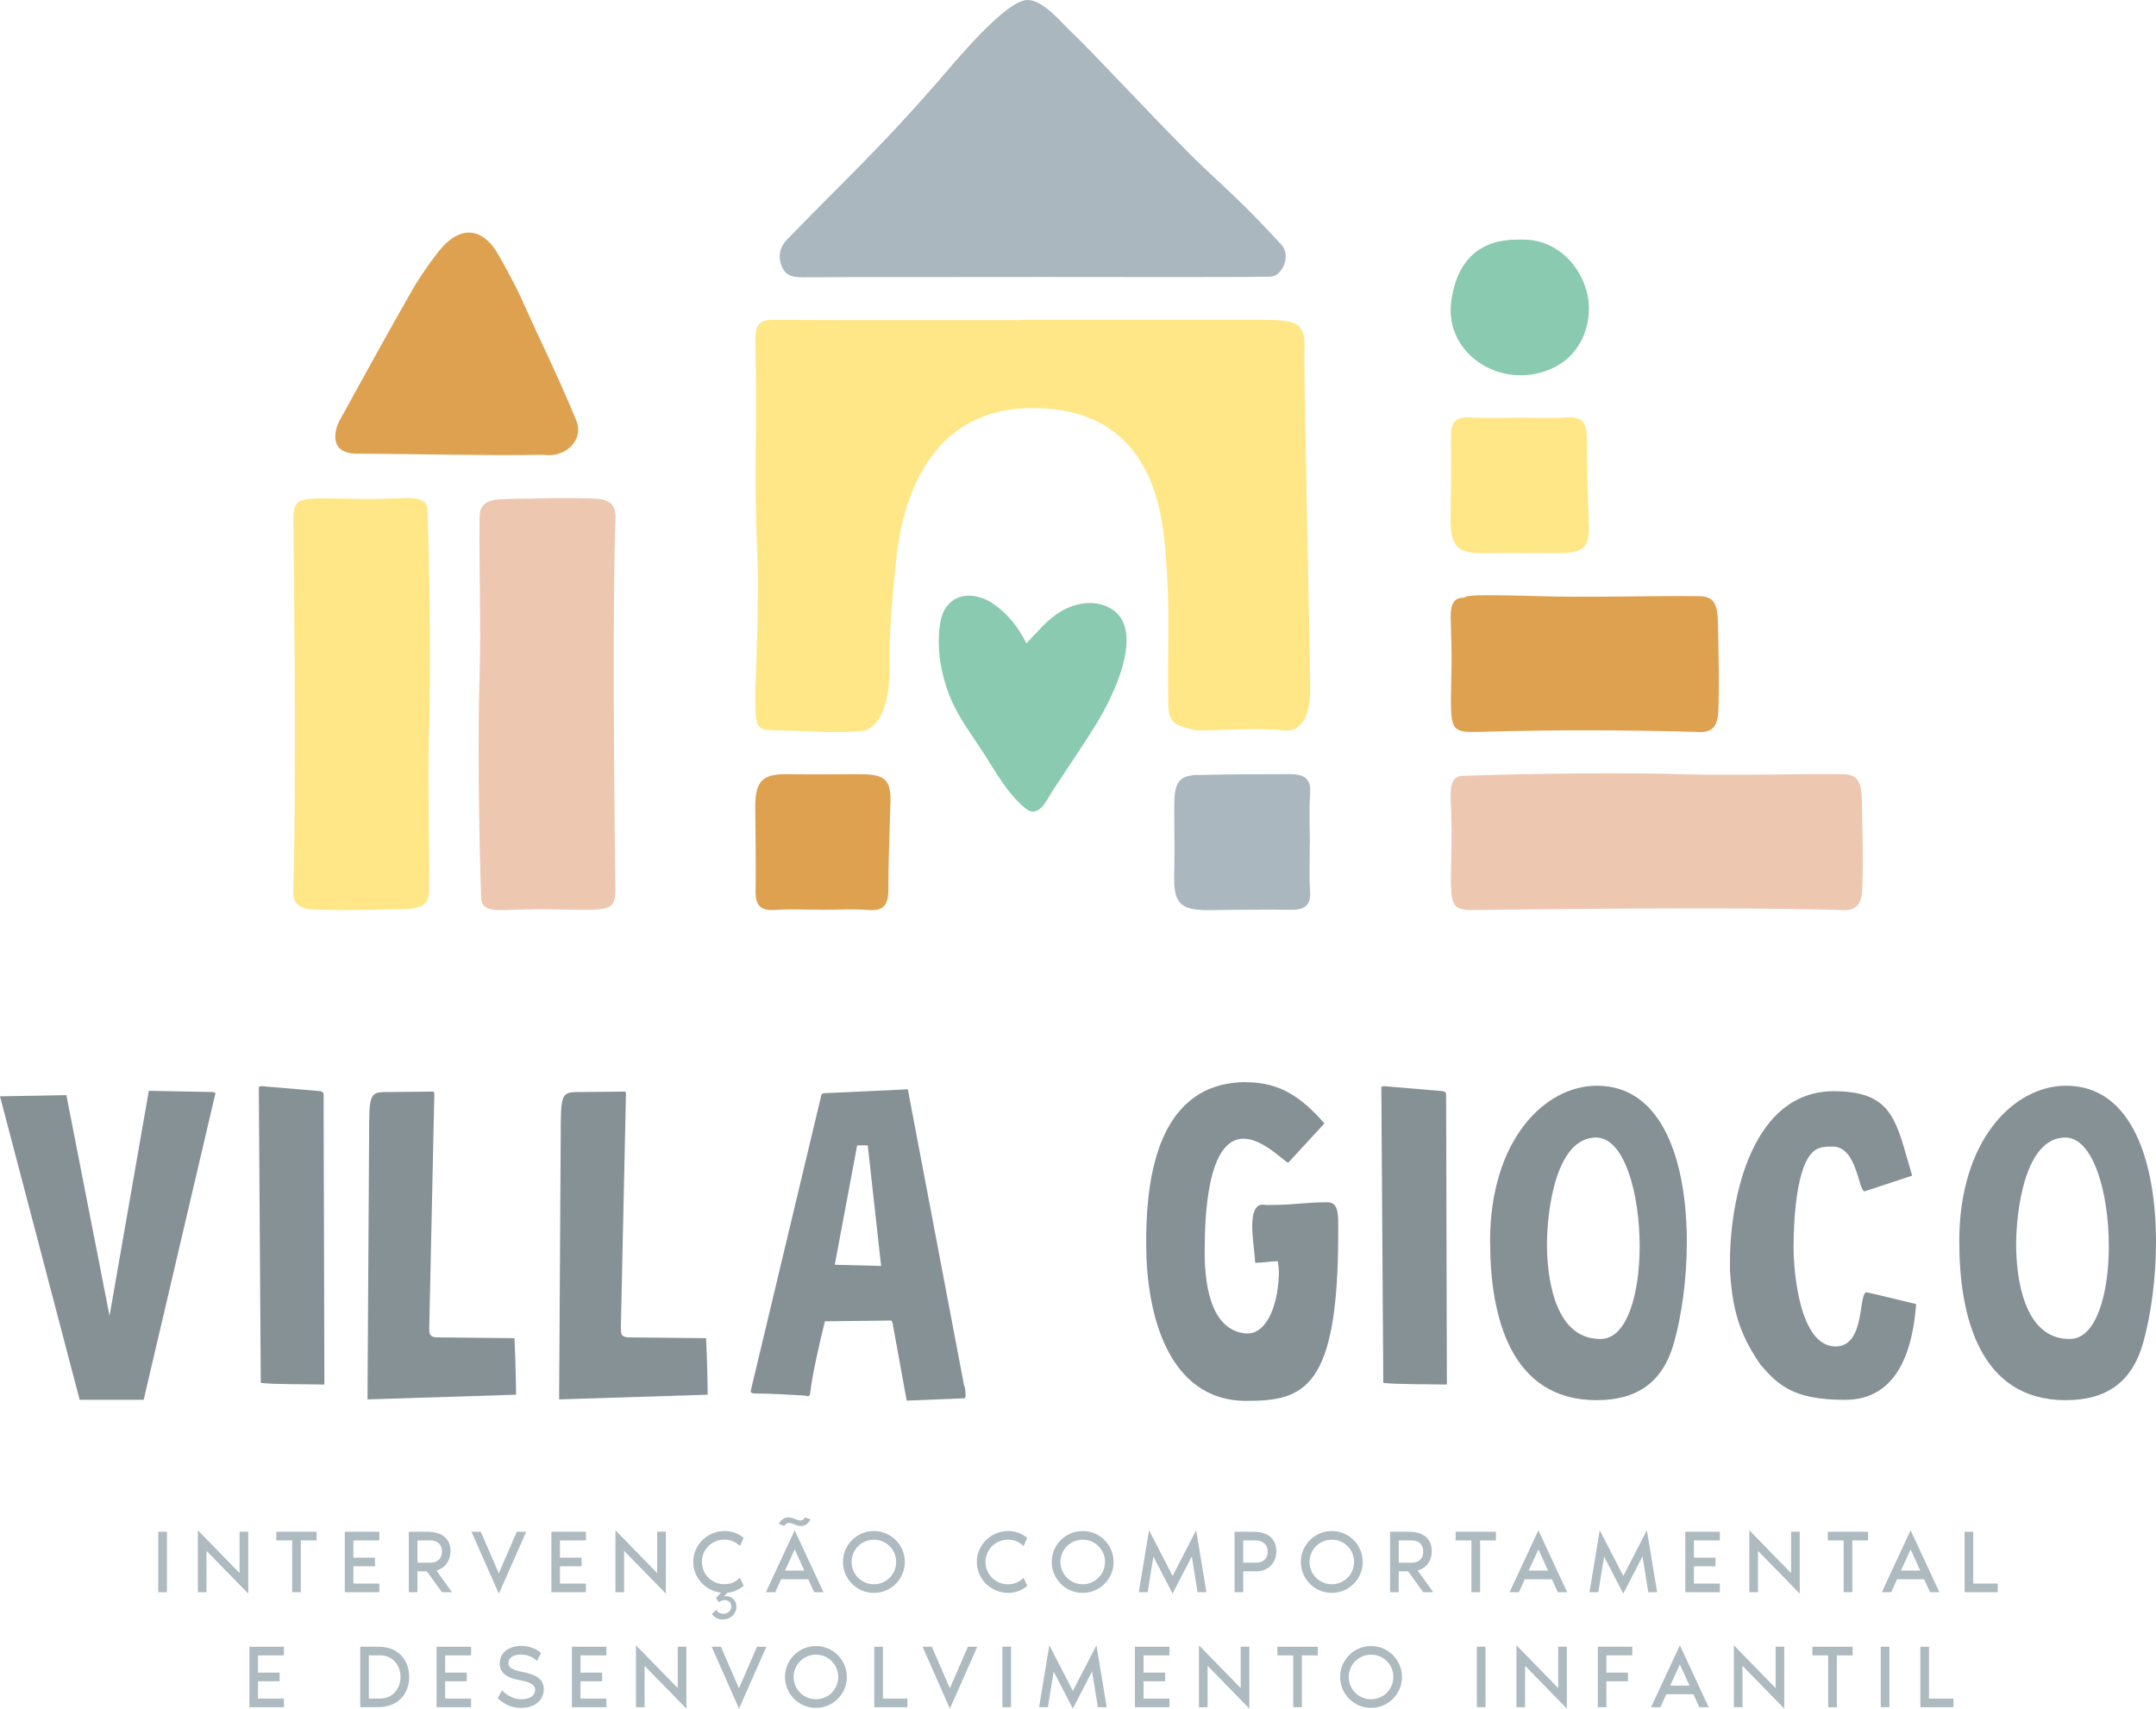 <svg xmlns="http://www.w3.org/2000/svg" id="Camada_2" viewBox="0 0 473.91 375.63"><defs><style>      .cls-1 {        fill: #adbac0;      }      .cls-2 {        fill: #869196;      }      .cls-3 {        fill: #aab7be;      }      .cls-4 {        fill: #ffe787;      }      .cls-5 {        fill: #dea14f;      }      .cls-6 {        fill: #8acab0;      }      .cls-7 {        fill: #eec7b1;      }    </style></defs><g id="Camada_1-2" data-name="Camada_1"><g><g><path class="cls-1" d="M34.79,350.04v-13.29h1.9v13.29h-1.9Z"></path><path class="cls-1" d="M45.39,340.94v9.1h-1.9v-13.61l9.18,9.41v-9.1h1.9v13.61l-9.18-9.41Z"></path><path class="cls-1" d="M69.6,336.75v1.9h-3.48v11.39h-1.9v-11.39h-3.48v-1.9h8.86Z"></path><path class="cls-1" d="M77.68,338.64v3.8h4.75v1.9h-4.75v3.8h5.7v1.9h-7.59v-13.29h7.59v1.9h-5.7Z"></path><path class="cls-1" d="M97.14,350.04l-3.3-4.59h-2.08v4.59h-1.9v-13.29h4.11c3.46,0,5.06,1.74,5.06,4.25,0,2.06-1.13,3.74-3.11,4.27l3.42,4.77h-2.21ZM91.76,343.55h2.83c1.38,0,2.55-.71,2.55-2.43s-1.13-2.47-2.51-2.47h-2.87v4.9Z"></path><path class="cls-1" d="M103.63,336.75h2.06l3.95,9.14,3.96-9.14h2.06l-6.01,13.61-6.01-13.61Z"></path><path class="cls-1" d="M123.09,338.64v3.8h4.75v1.9h-4.75v3.8h5.7v1.9h-7.59v-13.29h7.59v1.9h-5.7Z"></path><path class="cls-1" d="M137.18,340.94v9.1h-1.9v-13.61l9.18,9.41v-9.1h1.9v13.61l-9.18-9.41Z"></path><path class="cls-1" d="M159.87,350.17l-.75.81c1.48-.34,2.75.73,2.75,2.21,0,1.62-1.27,2.85-2.99,2.85-1.21,0-1.96-.59-2.39-1.25l.95-.89c.26.45.67.87,1.58.87,1.01,0,1.74-.69,1.74-1.6,0-.79-.63-1.4-1.42-1.4-.53,0-1.01.22-1.33.47l-.63-.95,1.11-1.15c-3.44-.42-6.11-3.28-6.11-6.76,0-3.76,3.1-6.8,6.92-6.8,1.44,0,3.04.51,4.15,1.54l-.81,1.78c-.91-.93-1.96-1.42-3.46-1.42-2.71,0-4.9,2.19-4.9,4.9s2.2,4.9,4.9,4.9c1.5,0,2.55-.49,3.46-1.44l.81,1.78c-.97.89-2.29,1.42-3.58,1.54Z"></path><path class="cls-1" d="M177.67,347.19h-5.97l-1.29,2.85h-2.06l6.33-13.61,6.33,13.61h-2.06l-1.29-2.85ZM178.16,334c-.59,1.21-1.38,1.48-2.14,1.48-.53,0-.97-.18-1.42-.36-1.03-.44-1.74-.51-2.2.36l-1.21-.45c.61-1.13,1.42-1.44,2.17-1.44.53,0,.89.16,1.35.34,1.05.45,1.78.55,2.23-.34l1.21.42ZM176.8,345.29l-2.12-4.67-2.12,4.67h4.23Z"></path><path class="cls-1" d="M198.89,343.39c0,3.76-3.04,6.8-6.8,6.8s-6.8-3.05-6.8-6.8,3.04-6.8,6.8-6.8,6.8,3.05,6.8,6.8ZM196.99,343.39c0-2.73-2.18-4.9-4.9-4.9s-4.9,2.18-4.9,4.9,2.18,4.9,4.9,4.9,4.9-2.18,4.9-4.9Z"></path><path class="cls-1" d="M224.98,346.85l.81,1.78c-1.11,1.03-2.71,1.56-4.15,1.56-3.82,0-6.92-3.05-6.92-6.8s3.1-6.8,6.92-6.8c1.44,0,3.05.51,4.15,1.54l-.81,1.78c-.91-.93-1.96-1.42-3.46-1.42-2.71,0-4.9,2.19-4.9,4.9s2.2,4.9,4.9,4.9c1.5,0,2.55-.49,3.46-1.44Z"></path><path class="cls-1" d="M244.78,343.39c0,3.76-3.04,6.8-6.8,6.8s-6.8-3.05-6.8-6.8,3.04-6.8,6.8-6.8,6.8,3.05,6.8,6.8ZM242.89,343.39c0-2.73-2.18-4.9-4.9-4.9s-4.9,2.18-4.9,4.9,2.18,4.9,4.9,4.9,4.9-2.18,4.9-4.9Z"></path><path class="cls-1" d="M253.53,342.16l-1.27,7.87h-1.94l2.25-13.61,5.18,10.05,5.18-10.05,2.25,13.61h-1.94l-1.27-7.87-4.23,8.19-4.23-8.19Z"></path><path class="cls-1" d="M280.55,341c0,2.49-1.66,4.45-4.47,4.45h-2.81v4.59h-1.9v-13.29h4.11c3.46,0,5.06,1.74,5.06,4.25ZM278.65,341.12c0-1.74-1.29-2.47-2.67-2.47h-2.71v4.9h2.83c1.38,0,2.55-.71,2.55-2.43Z"></path><path class="cls-1" d="M299.54,343.39c0,3.76-3.05,6.8-6.8,6.8s-6.8-3.05-6.8-6.8,3.05-6.8,6.8-6.8,6.8,3.05,6.8,6.8ZM297.64,343.39c0-2.73-2.17-4.9-4.9-4.9s-4.9,2.18-4.9,4.9,2.17,4.9,4.9,4.9,4.9-2.18,4.9-4.9Z"></path><path class="cls-1" d="M312.83,350.04l-3.3-4.59h-2.08v4.59h-1.9v-13.29h4.11c3.46,0,5.06,1.74,5.06,4.25,0,2.06-1.13,3.74-3.1,4.27l3.42,4.77h-2.21ZM307.46,343.55h2.83c1.38,0,2.55-.71,2.55-2.43s-1.13-2.47-2.51-2.47h-2.87v4.9Z"></path><path class="cls-1" d="M328.82,336.75v1.9h-3.48v11.39h-1.9v-11.39h-3.48v-1.9h8.86Z"></path><path class="cls-1" d="M341.14,347.19h-5.97l-1.29,2.85h-2.06l6.33-13.61,6.33,13.61h-2.06l-1.29-2.85ZM340.27,345.29l-2.12-4.67-2.12,4.67h4.23Z"></path><path class="cls-1" d="M352.6,342.16l-1.27,7.87h-1.94l2.25-13.61,5.18,10.05,5.18-10.05,2.25,13.61h-1.94l-1.27-7.87-4.23,8.19-4.23-8.19Z"></path><path class="cls-1" d="M372.34,338.64v3.8h4.75v1.9h-4.75v3.8h5.7v1.9h-7.59v-13.29h7.59v1.9h-5.7Z"></path><path class="cls-1" d="M386.42,340.94v9.1h-1.9v-13.61l9.18,9.41v-9.1h1.9v13.61l-9.18-9.41Z"></path><path class="cls-1" d="M410.63,336.75v1.9h-3.48v11.39h-1.9v-11.39h-3.48v-1.9h8.86Z"></path><path class="cls-1" d="M422.96,347.19h-5.97l-1.29,2.85h-2.06l6.33-13.61,6.33,13.61h-2.06l-1.29-2.85ZM422.09,345.29l-2.12-4.67-2.12,4.67h4.23Z"></path><path class="cls-1" d="M439.12,348.14v1.9h-7.28v-13.29h1.9v11.39h5.38Z"></path><path class="cls-1" d="M56.71,363.92v3.8h4.75v1.9h-4.75v3.8h5.7v1.9h-7.59v-13.29h7.59v1.9h-5.7Z"></path><path class="cls-1" d="M89.94,368.67c0,3.68-2.45,6.64-6.78,6.64h-3.97v-13.29h3.97c4.43,0,6.78,2.97,6.78,6.64ZM88.04,368.67c0-2.63-1.8-4.75-4.39-4.75h-2.57v9.49h2.57c2.59,0,4.39-2.12,4.39-4.75Z"></path><path class="cls-1" d="M97.85,363.92v3.8h4.75v1.9h-4.75v3.8h5.7v1.9h-7.59v-13.29h7.59v1.9h-5.7Z"></path><path class="cls-1" d="M119.53,371.42c0,2.31-1.92,4.05-5.02,4.05s-4.9-1.92-5.1-2.16l.95-1.7c1.11,1.23,2.63,1.96,4.19,1.96,2,0,3.08-.81,3.08-2.08,0-1.07-1.21-1.72-3.03-2.04-3.7-.63-4.75-1.96-4.75-3.74,0-2.16,1.68-3.86,4.79-3.86.55,0,2.65.06,4.29,1.58l-.91,1.72c-.69-.67-1.76-1.4-3.42-1.4-1.82,0-2.85.69-2.85,1.88,0,1.03.91,1.5,3.01,1.92,3.16.61,4.77,1.62,4.77,3.86Z"></path><path class="cls-1" d="M127.6,363.92v3.8h4.75v1.9h-4.75v3.8h5.7v1.9h-7.59v-13.29h7.59v1.9h-5.7Z"></path><path class="cls-1" d="M141.69,366.22v9.1h-1.9v-13.61l9.18,9.41v-9.1h1.9v13.61l-9.18-9.41Z"></path><path class="cls-1" d="M156.41,362.03h2.06l3.96,9.14,3.96-9.14h2.06l-6.01,13.61-6.01-13.61Z"></path><path class="cls-1" d="M186.15,368.67c0,3.76-3.05,6.8-6.8,6.8s-6.8-3.05-6.8-6.8,3.05-6.8,6.8-6.8,6.8,3.05,6.8,6.8ZM184.25,368.67c0-2.73-2.17-4.9-4.9-4.9s-4.9,2.18-4.9,4.9,2.17,4.9,4.9,4.9,4.9-2.18,4.9-4.9Z"></path><path class="cls-1" d="M199.45,373.42v1.9h-7.28v-13.29h1.9v11.39h5.38Z"></path><path class="cls-1" d="M202.77,362.03h2.06l3.96,9.14,3.96-9.14h2.06l-6.01,13.61-6.01-13.61Z"></path><path class="cls-1" d="M220.34,375.31v-13.29h1.9v13.29h-1.9Z"></path><path class="cls-1" d="M231.61,367.44l-1.27,7.87h-1.94l2.25-13.61,5.18,10.05,5.18-10.05,2.25,13.61h-1.94l-1.27-7.87-4.23,8.19-4.23-8.19Z"></path><path class="cls-1" d="M251.36,363.92v3.8h4.75v1.9h-4.75v3.8h5.7v1.9h-7.59v-13.29h7.59v1.9h-5.7Z"></path><path class="cls-1" d="M265.44,366.22v9.1h-1.9v-13.61l9.18,9.41v-9.1h1.9v13.61l-9.18-9.41Z"></path><path class="cls-1" d="M289.65,362.03v1.9h-3.48v11.39h-1.9v-11.39h-3.48v-1.9h8.86Z"></path><path class="cls-1" d="M308.17,368.67c0,3.76-3.04,6.8-6.8,6.8s-6.8-3.05-6.8-6.8,3.04-6.8,6.8-6.8,6.8,3.05,6.8,6.8ZM306.27,368.67c0-2.73-2.18-4.9-4.9-4.9s-4.9,2.18-4.9,4.9,2.18,4.9,4.9,4.9,4.9-2.18,4.9-4.9Z"></path><path class="cls-1" d="M324.63,375.31v-13.29h1.9v13.29h-1.9Z"></path><path class="cls-1" d="M335.23,366.22v9.1h-1.9v-13.61l9.18,9.41v-9.1h1.9v13.61l-9.18-9.41Z"></path><path class="cls-1" d="M351.21,375.31v-13.29h7.59v1.9h-5.7v3.8h4.75v1.9h-4.75v5.7h-1.9Z"></path><path class="cls-1" d="M372.24,372.47h-5.97l-1.29,2.85h-2.06l6.33-13.61,6.33,13.61h-2.06l-1.29-2.85ZM371.37,370.57l-2.12-4.67-2.12,4.67h4.23Z"></path><path class="cls-1" d="M383.02,366.22v9.1h-1.9v-13.61l9.18,9.41v-9.1h1.9v13.61l-9.18-9.41Z"></path><path class="cls-1" d="M407.23,362.03v1.9h-3.48v11.39h-1.9v-11.39h-3.48v-1.9h8.86Z"></path><path class="cls-1" d="M413.41,375.31v-13.29h1.9v13.29h-1.9Z"></path><path class="cls-1" d="M429.39,373.42v1.9h-7.28v-13.29h1.9v11.39h5.38Z"></path></g><g><path class="cls-2" d="M14.59,240.76l9.49,48.51,8.63-49.46,13.98.26.69.17-15.8,67.5h-14.07L0,241.02l14.59-.26Z"></path><path class="cls-2" d="M56.88,238.95l.52-.17,13.21,1.12.52.43.17,64.05c-4.49-.09-10.44,0-13.98-.35l-.43-65.08Z"></path><path class="cls-2" d="M80.78,307.66l.35-57.75c0-9.84.08-9.84,4.49-9.84h.61c3.19,0,6.22-.09,8.89-.09.35,0,.35.26.35.52l-1.12,51.53c0,1.64.34,1.99,2.07,1.99l16.66.17c.26,5.35.35,10.19.35,12.43l-32.63,1.03Z"></path><path class="cls-2" d="M122.9,307.66l.35-57.75c0-9.84.08-9.84,4.49-9.84h.61c3.19,0,6.22-.09,8.89-.09.35,0,.35.26.35.52l-1.12,51.53c0,1.64.34,1.99,2.07,1.99l16.66.17c.26,5.35.35,10.19.35,12.43l-32.63,1.03Z"></path><path class="cls-2" d="M181.33,290.48c-1.12,4.4-2.85,12-3.28,16.05,0,.17-.26.43-.43.43-.08,0-.78-.17-.95-.17-3.45-.17-7.08-.43-10.44-.43-.69,0-1.21,0-1.21-.6l15.54-65.08c0-.08.34-.34.43-.34l18.56-.86,12.34,64.99c.35.69.35,1.73.35,2.5,0,0-.09.35-.17.43l-12.77.52-3.11-17.09-.26-.52-14.59.17ZM183.49,278.05l10.19.26-2.94-26.5h-2.33l-4.92,26.24Z"></path><path class="cls-2" d="M273.94,237.92c7.59,0,12.34,3.54,17.18,9.06l-7.94,8.63c-.69,0-5.44-5.27-9.84-5.27-7.94,0-8.54,16.92-8.54,24.94,0,8.81,1.99,17.18,8.98,17.87h.78c3.37-.26,6.22-4.83,6.56-13.03,0-.95-.08-1.9-.26-2.85-1.55,0-3.02.34-4.75.34-.17,0-.26,0-.26-.43,0-1.47-.6-4.75-.6-7.6,0-2.59.52-4.75,2.33-4.75.17,0,.35,0,.61.08h.86c5.78,0,7.68-.6,12.69-.6,2.24,0,2.42,2.07,2.42,4.92v1.81c0,34.35-7.51,36.94-20.2,36.94-17.44,0-22.01-19.59-22.01-34.35v-2.07c.17-13.29,2.85-33.66,22.01-33.66Z"></path><path class="cls-2" d="M303.62,238.95l.52-.17,13.21,1.12.52.43.17,64.05c-4.49-.09-10.44,0-13.98-.35l-.43-65.08Z"></path><path class="cls-2" d="M327.53,272.96c0-22.44,12.09-34.27,23.48-34.27,14.76,0,19.77,17.26,19.77,34.35,0,8.11-1.12,16.14-2.85,22.27-2.5,8.72-8.2,12.51-17,12.51-18.99,0-23.39-18.56-23.39-34.87ZM351.87,294.36c5.78,0,8.54-9.93,8.54-20.37,0-11.65-3.36-23.91-9.58-23.91-8.89,0-10.79,16.23-10.79,23.48s1.64,20.54,11.39,20.8h.43Z"></path><path class="cls-2" d="M380.26,279.52v-2.07c0-14.42,5.01-37.55,22.79-37.55,13.29,0,13.72,6.73,17.26,18.56l-10.44,3.45c-1.38,0-1.64-9.84-6.99-9.84-1.29,0-2.76,0-3.88.78-4.4,2.94-4.75,16.83-4.75,21.41,0,5.01,1.21,21.75,9.24,21.75,6.65,0,4.92-11.91,6.82-11.91,3.11.69,6.13,1.47,10.88,2.59-.69,9.06-3.54,21.06-15.62,21.06-11.31,0-14.67-3.2-18.56-7.68-4.06-5.96-6.13-10.87-6.73-20.54Z"></path><path class="cls-2" d="M430.66,272.96c0-22.44,12.09-34.27,23.48-34.27,14.76,0,19.77,17.26,19.77,34.35,0,8.11-1.12,16.14-2.85,22.27-2.5,8.72-8.2,12.51-17,12.51-18.99,0-23.39-18.56-23.39-34.87ZM455,294.36c5.78,0,8.54-9.93,8.54-20.37,0-11.65-3.36-23.91-9.58-23.91-8.89,0-10.79,16.23-10.79,23.48s1.64,20.54,11.39,20.8h.43Z"></path></g><g><path class="cls-7" d="M105.41,149.28c.34-11.98-.12-24,0-35.39.03-3.26,1.58-4.13,6.16-4.2,8.69-.13,11.84-.31,18.57-.1,3.32.1,5.4.81,5.13,4.61-.83,28.25,0,77.48,0,81.4,0,1.31-.15,2.94-1.15,3.61-1.67,1.13-5.52.8-13.66.69-2.84-.07-7.17.12-9.95.18-1.8.04-4.59,0-4.73-2.41-.13-2.34-.93-28.83-.38-48.39Z"></path><path class="cls-7" d="M369.68,170.21c11.98.34,24-.12,35.39,0,3.26.03,4.13,1.58,4.2,6.16.13,8.69.31,11.84.1,18.57-.1,3.32-.81,5.4-4.61,5.13-28.25-.83-77.48,0-81.4,0-1.31,0-2.94-.15-3.61-1.15-1.13-1.67-.8-5.52-.69-13.66.07-2.84-.12-7.17-.18-9.95-.04-1.8,0-4.59,2.41-4.73,2.34-.13,28.83-.93,48.39-.38Z"></path><path class="cls-5" d="M338.04,131.06c11.98.34,24-.12,35.39,0,3.26.03,4.13,1.58,4.2,6.16.13,8.69.31,11.84.1,18.57-.1,3.32-.81,5.4-4.61,5.13-28.25-.83-45.84,0-49.76,0-1.31,0-2.94-.15-3.61-1.15-1.13-1.67-.8-5.52-.69-13.66.07-2.84-.12-7.17-.18-9.95-.04-1.8,0-4.59,2.41-4.73s-2.82-.93,16.75-.38Z"></path><path class="cls-4" d="M94.32,160.3c-.34,11.98.12,24,0,35.39-.03,3.26-1.58,4.13-6.16,4.2-8.69.13-11.84.31-18.57.1-3.32-.1-5.4-.81-5.13-4.61.83-28.25,0-77.48,0-81.4,0-1.31.15-2.94,1.15-3.61,1.67-1.13,5.52-.8,13.66-.69,2.84.07,7.17-.12,9.95-.18,1.8-.04,4.59,0,4.73,2.41.13,2.34.93,28.83.38,48.39Z"></path><path class="cls-4" d="M224.15,70.32c17.15,0,35.51,0,52.66,0,7.16.03,10.32,0,9.93,6.49-.21,3.51.86,49.62,1.27,74.18.08,4.85-1.19,9.96-5.51,9.6-7.89-.67-12.69,0-19.59,0-4.04-1.08-6.01-1.11-6.11-5.62-.27-11.93.48-20.14-.51-32.07-.66-8.01-1.65-33.19-29.25-33.18-23.15,0-28.79,20.75-30.09,33.61-.71,6.95-1.52,15.22-1.41,22.21q.21,12.84-5.34,15.05c-5.14.77-14.26.04-19.38-.04-4.89-.08-4.8-.08-4.8-9.26.37-6.34.67-22.61.53-26.26-.96-25.03-.02-25.13-.51-50.14-.09-4.46,1.7-4.58,4.33-4.57,17.93.08,35.86.04,53.79.04v-.03Z"></path><path class="cls-3" d="M227.17,60.89c16.4,0,51.39.11,52.43-.11,2.49-.44,4.12-4.75,2.09-6.95-7.66-8.3-8.96-9.33-17.53-17.41-6.43-6.07-24.94-25.96-28.32-29.05-2.52-2.31-6.52-7.52-10.14-7.36-4.87.21-16.38,14.29-19.35,17.71-12.65,14.55-19.92,21.12-33.3,34.89-1.64,1.69-2.11,3.77-1.18,6.01.9,2.18,2.7,2.35,4.7,2.34,16.87-.07,33.73-.04,50.6-.06Z"></path><path class="cls-6" d="M225.62,141.45c2.44-2.55,4.47-5.11,7.34-6.89,3.83-2.36,8.25-2.7,11.48-.61,6.15,3.98,1.94,14.65-.42,19.6-2.01,4.23-4.6,8.14-7.18,12.04-1.8,2.71-3.59,5.43-5.39,8.14-1.35,2.03-3.08,6.42-6.05,3.98-3.82-3.13-6.21-7.45-8.81-11.55-2.75-4.33-5.93-8.31-7.84-13.13-1.85-4.67-2.77-9.76-2.26-14.76.18-1.73.55-3.5,1.58-4.9,2.46-3.36,6.93-2.83,10.04-.77,3.26,2.16,5.69,5.17,7.5,8.83Z"></path><path class="cls-6" d="M333.38,52.69c-8.81,0-13.24,5.33-14.37,13.44-1.51,10.81,9.14,18.53,19.44,15.83,9.64-2.52,11.34-11.41,10.7-15.95-1.05-7.5-7.08-13.31-14.1-13.32-.56,0-1.12,0-1.68,0Z"></path><path class="cls-5" d="M119.53,99.99c-15.07.17-25.39-.14-40.43-.27-7.5.36-5.24-5.85-4.53-7.13,6.09-11.04,10.02-18.28,16.27-29.22,1.25-2.19,5.19-7.98,7.03-9.73,3.57-3.39,7.23-3.49,10.49.53,1.2,1.49,5.36,9.43,6.12,11.15,5.11,11.52,7.32,15.41,12.16,27.04,1.9,4.57-2.6,8.36-7.1,7.63Z"></path><path class="cls-5" d="M180.57,200.01c3.45,0,6.92-.21,10.36.05,3.45.26,4.36-1.28,4.35-4.62-.03-6.44.29-12.88.45-19.32.13-5.21-1.79-5.95-7.29-5.92-4.15.02-10.44.1-14.6,0-6.04-.15-7.86,1.06-7.83,7.41.03,6.07.19,12.14.08,18.2-.06,3.17,1.01,4.45,4.13,4.24,3.44-.23,6.9-.05,10.36-.06Z"></path><path class="cls-3" d="M287.92,185.53c0-3.45-.21-7.56.05-10.99.26-3.45-1.28-4.36-4.62-4.35-6.44.03-12.29,0-19.32.18-5.21-.13-5.95,1.79-5.92,7.29.02,4.15.1,10.44,0,14.6-.15,6.04,1.06,7.86,7.41,7.83,6.07-.03,12.14-.19,18.2-.08,3.17.06,4.45-1.01,4.24-4.13-.23-3.44-.05-6.9-.06-10.36Z"></path><path class="cls-4" d="M333.76,91.81c3.53,0,7.08.21,10.59-.05,3.53-.26,4.46,1.28,4.45,4.62-.03,6.44.29,12.88.46,19.32.14,5.21-1.83,5.95-7.46,5.92-4.24-.02-10.68-.1-14.93,0-6.18.15-8.04-1.06-8.01-7.41.03-6.07.19-12.14.08-18.2-.06-3.17,1.03-4.45,4.22-4.24,3.52.23,7.06.05,10.59.06Z"></path></g></g></g></svg>